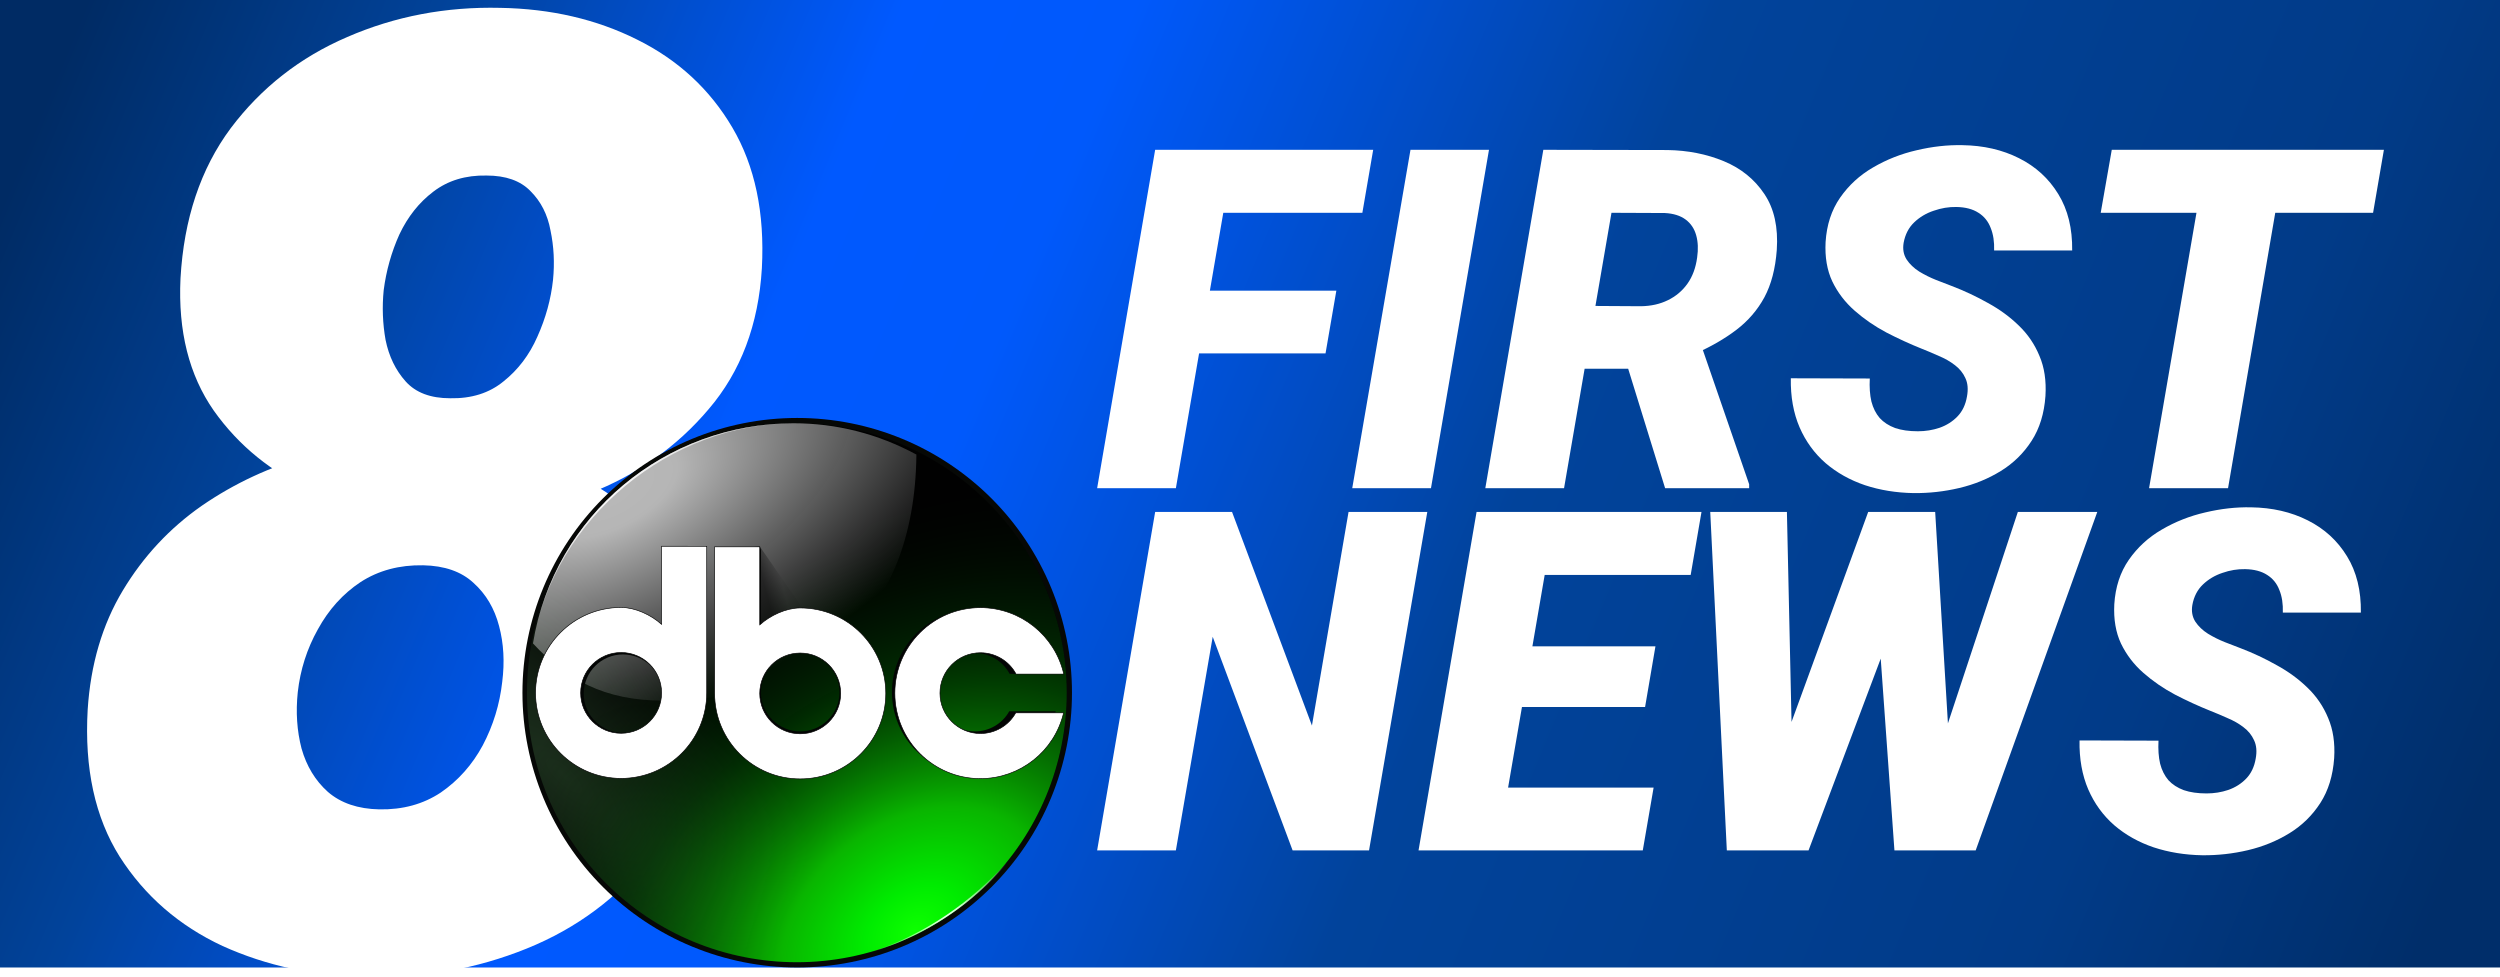 <svg width="1292" height="505" viewBox="0 0 1292 505" fill="none" xmlns="http://www.w3.org/2000/svg">
<rect width="1292" height="500" fill="url(#paint0_linear_3737_40)"/>
<path d="M364.893 361.401C362.948 393.744 353.441 420.735 336.37 442.371C319.516 463.785 298.124 479.734 272.194 490.218C246.265 500.702 218.714 505.609 189.543 504.94C162.533 504.494 137.684 499.14 114.996 488.879C92.523 478.396 74.805 463.005 61.84 442.706C49.091 422.408 43.581 397.09 45.31 366.754C46.822 343.333 52.872 322.811 63.46 305.19C74.048 287.568 87.661 272.958 104.3 261.358C121.154 249.759 139.629 241.172 159.724 235.595C180.036 229.796 200.564 227.119 221.307 227.565C247.021 228.011 271.114 233.364 293.586 243.625C316.059 253.663 333.993 268.496 347.39 288.126C360.787 307.755 366.622 332.18 364.893 361.401ZM259.554 352.367C260.85 342.106 260.31 332.515 257.933 323.592C255.556 314.447 251.126 306.974 244.644 301.175C238.378 295.375 229.734 292.364 218.714 292.141C206.398 291.918 195.594 294.817 186.302 300.84C177.227 306.863 169.88 315.004 164.262 325.265C158.644 335.303 155.187 346.121 153.89 357.72C152.81 367.981 153.458 377.684 155.835 386.83C158.428 395.975 162.966 403.448 169.448 409.247C176.146 415.047 185.006 418.058 196.026 418.281C208.126 418.504 218.714 415.604 227.79 409.582C236.865 403.336 244.104 395.194 249.506 385.157C254.908 374.896 258.257 363.966 259.554 352.367ZM393.74 138.564C392.011 167.785 382.828 192.098 366.189 211.505C349.767 230.911 329.24 245.41 304.606 255.001C280.189 264.593 255.124 269.054 229.41 268.385C205.641 267.939 183.061 263.031 161.669 253.663C140.493 244.294 123.423 230.465 110.458 212.174C97.709 193.883 91.983 171.131 93.279 143.918C95.008 113.135 103.651 87.26 119.209 66.293C134.983 45.325 155.079 29.599 179.496 19.116C204.129 8.409 230.491 3.39 258.581 4.059C284.727 4.505 308.28 9.97 329.24 20.454C350.415 30.938 366.838 46.106 378.506 65.958C390.174 85.81 395.252 110.012 393.74 138.564ZM285.807 144.587C286.672 135.887 286.24 127.411 284.511 119.158C282.998 110.905 279.541 104.101 274.139 98.748C268.953 93.394 261.39 90.718 251.451 90.718C240.646 90.495 231.463 93.283 223.9 99.082C216.554 104.659 210.719 112.02 206.398 121.165C202.292 130.311 199.591 139.902 198.295 149.94C197.43 158.639 197.755 167.227 199.267 175.704C200.996 184.18 204.453 191.318 209.639 197.117C214.825 202.917 222.496 205.817 232.652 205.817C243.672 206.04 252.855 203.14 260.202 197.117C267.765 191.095 273.599 183.399 277.704 174.031C282.026 164.439 284.727 154.624 285.807 144.587Z" fill="white"/>
<path d="M637.795 77.421L607.692 252.31H567L596.984 77.421H637.795ZM690.624 150.211L685.032 182.642H607.93L613.523 150.211H690.624ZM709.661 77.421L704.069 109.972H620.305L626.016 77.421H709.661Z" fill="white"/>
<path d="M769.51 77.421L739.526 252.31H698.834L728.937 77.421H769.51Z" fill="white"/>
<path d="M797.59 77.421L861.723 77.541C872.273 77.701 881.99 79.623 890.874 83.306C899.758 86.99 906.738 92.635 911.815 100.243C916.891 107.77 919.033 117.419 918.24 129.191C917.526 138.88 915.384 147.048 911.815 153.694C908.245 160.261 903.407 165.866 897.299 170.511C891.191 175.155 884.012 179.279 875.763 182.883L861.009 190.57H803.421L808.894 158.019L848.04 158.259C853.275 158.179 857.915 157.138 861.961 155.136C866.085 153.134 869.457 150.291 872.074 146.608C874.692 142.924 876.358 138.44 877.072 133.155C877.706 128.83 877.548 124.987 876.596 121.623C875.644 118.18 873.819 115.458 871.122 113.456C868.425 111.454 864.856 110.333 860.414 110.092L832.81 109.972L808.299 252.31H767.607L797.59 77.421ZM860.533 252.31L836.617 174.955L877.904 174.715L903.962 250.268V252.31H860.533Z" fill="white"/>
<path d="M1016.52 204.984C1017.23 201.22 1016.96 198.017 1015.69 195.375C1014.5 192.732 1012.67 190.49 1010.21 188.648C1007.83 186.806 1005.1 185.245 1002 183.964C998.99 182.602 996.055 181.361 993.2 180.24C987.013 177.758 980.905 174.955 974.876 171.832C968.848 168.629 963.374 164.865 958.456 160.541C953.538 156.217 949.691 151.172 946.915 145.406C944.218 139.641 943.068 132.874 943.465 125.107C944.02 116.218 946.518 108.571 950.96 102.165C955.403 95.758 961.074 90.553 967.975 86.55C974.956 82.466 982.452 79.503 990.463 77.661C998.554 75.739 1006.45 74.858 1014.14 75.019C1025.09 75.179 1034.84 77.421 1043.41 81.745C1052.06 86.069 1058.84 92.275 1063.76 100.363C1068.68 108.371 1071.05 118.06 1070.9 129.431H1030.56C1030.72 124.947 1030.12 121.063 1028.78 117.78C1027.51 114.417 1025.4 111.814 1022.47 109.972C1019.53 108.05 1015.73 107.049 1011.05 106.969C1007.16 106.889 1003.27 107.53 999.387 108.891C995.5 110.172 992.129 112.174 989.273 114.897C986.418 117.62 984.593 121.143 983.8 125.467C983.245 128.75 983.76 131.633 985.347 134.116C986.933 136.518 989.115 138.6 991.891 140.362C994.667 142.043 997.562 143.485 1000.58 144.686C1003.67 145.887 1006.37 146.928 1008.67 147.809C1015.17 150.291 1021.4 153.214 1027.35 156.577C1033.38 159.86 1038.69 163.744 1043.29 168.229C1047.97 172.713 1051.54 177.958 1054 183.964C1056.54 189.889 1057.57 196.776 1057.09 204.624C1056.46 213.672 1054.08 221.4 1049.95 227.806C1045.83 234.212 1040.52 239.417 1034.01 243.421C1027.51 247.425 1020.37 250.348 1012.59 252.19C1004.82 254.031 996.928 254.912 988.916 254.832C979.953 254.672 971.584 253.311 963.811 250.748C956.037 248.106 949.255 244.302 943.465 239.337C937.674 234.292 933.192 228.126 930.019 220.839C926.846 213.472 925.339 205.024 925.498 195.495L966.309 195.615C966.071 200.099 966.349 204.063 967.142 207.506C968.015 210.87 969.443 213.712 971.426 216.035C973.488 218.277 976.145 219.999 979.398 221.2C982.65 222.321 986.576 222.881 991.177 222.881C995.064 222.881 998.792 222.281 1002.36 221.08C1006.01 219.798 1009.1 217.836 1011.64 215.194C1014.18 212.551 1015.81 209.148 1016.52 204.984Z" fill="white"/>
<path d="M1181.43 77.421L1151.45 252.31H1110.64L1140.74 77.421H1181.43ZM1232 77.421L1226.41 109.972H1085.65L1091.36 77.421H1232Z" fill="white"/>
<path d="M737.623 264.584L707.52 439.473H668.017L626.73 329.086L607.692 439.473H567L596.984 264.584H636.724L678.012 374.97L696.93 264.584H737.623Z" fill="white"/>
<path d="M854.584 407.041L848.991 439.473H759.159L764.751 407.041H854.584ZM803.897 264.584L773.794 439.473H733.101L763.085 264.584H803.897ZM855.536 334.011L850.181 365.361H771.89L777.363 334.011H855.536ZM879.332 264.584L873.74 297.135H783.55L789.262 264.584H879.332Z" fill="white"/>
<path d="M908.126 421.695L965.476 264.584H984.871L994.746 279.838L934.66 439.473H912.767L908.126 421.695ZM923.475 264.584L927.045 426.62L918.597 439.473H892.42L883.854 264.584H923.475ZM990.701 422.176L1042.82 264.584H1083.87L1021.04 439.473H995.936L990.701 422.176ZM1000.1 264.584L1009.86 426.5L1001.65 439.473H979.041L967.38 276.355L979.279 264.584H1000.1Z" fill="white"/>
<path d="M1165.73 392.147C1166.44 388.383 1166.16 385.18 1164.89 382.538C1163.7 379.895 1161.88 377.653 1159.42 375.811C1157.04 373.969 1154.3 372.408 1151.21 371.127C1148.2 369.765 1145.26 368.524 1142.41 367.403C1136.22 364.921 1130.11 362.118 1124.08 358.995C1118.05 355.792 1112.58 352.028 1107.66 347.704C1102.74 343.38 1098.9 338.335 1096.12 332.569C1093.42 326.804 1092.27 320.037 1092.67 312.27C1093.23 303.381 1095.72 295.734 1100.17 289.328C1104.61 282.921 1110.28 277.716 1117.18 273.712C1124.16 269.629 1131.66 266.666 1139.67 264.824C1147.76 262.902 1155.65 262.021 1163.35 262.181C1174.29 262.341 1184.05 264.584 1192.62 268.908C1201.26 273.232 1208.04 279.438 1212.96 287.526C1217.88 295.534 1220.26 305.223 1220.1 316.594H1179.77C1179.92 312.11 1179.33 308.226 1177.98 304.943C1176.71 301.579 1174.61 298.977 1171.68 297.135C1168.74 295.213 1164.93 294.212 1160.25 294.132C1156.37 294.052 1152.48 294.693 1148.59 296.054C1144.71 297.335 1141.33 299.337 1138.48 302.06C1135.62 304.782 1133.8 308.306 1133.01 312.63C1132.45 315.913 1132.97 318.796 1134.55 321.278C1136.14 323.681 1138.32 325.763 1141.1 327.524C1143.87 329.206 1146.77 330.647 1149.78 331.849C1152.88 333.05 1155.57 334.091 1157.87 334.972C1164.38 337.454 1170.6 340.377 1176.55 343.74C1182.58 347.023 1187.9 350.907 1192.5 355.391C1197.18 359.876 1200.75 365.121 1203.21 371.127C1205.74 377.052 1206.78 383.939 1206.3 391.786C1205.66 400.835 1203.29 408.563 1199.16 414.969C1195.04 421.375 1189.72 426.58 1183.22 430.584C1176.71 434.588 1169.57 437.511 1161.8 439.352C1154.03 441.194 1146.13 442.075 1138.12 441.995C1129.16 441.835 1120.79 440.474 1113.02 437.911C1105.24 435.268 1098.46 431.465 1092.67 426.5C1086.88 421.455 1082.4 415.289 1079.22 408.002C1076.05 400.635 1074.54 392.187 1074.7 382.658L1115.51 382.778C1115.28 387.262 1115.55 391.226 1116.35 394.669C1117.22 398.033 1118.65 400.875 1120.63 403.198C1122.69 405.44 1125.35 407.161 1128.6 408.363C1131.86 409.484 1135.78 410.044 1140.38 410.044C1144.27 410.044 1148 409.444 1151.57 408.242C1155.22 406.961 1158.31 404.999 1160.85 402.357C1163.39 399.714 1165.01 396.311 1165.73 392.147Z" fill="white"/>
<path d="M554 357.996C554 376.643 550.327 395.108 543.191 412.336C536.055 429.563 525.595 445.217 512.409 458.402C499.223 471.588 483.569 482.047 466.341 489.183C449.113 496.319 430.648 499.992 412 499.992C374.339 499.992 338.221 485.032 311.591 458.402C284.961 431.773 270 395.656 270 357.996C270 320.336 284.961 284.219 311.591 257.59C338.221 230.96 374.339 216 412 216C430.648 216 449.113 219.673 466.341 226.809C483.569 233.945 499.223 244.404 512.409 257.59C525.595 270.775 536.055 286.429 543.191 303.657C550.327 320.884 554 339.349 554 357.996Z" fill="#060806"/>
<path d="M411.815 497.271C488.838 497.271 551.278 434.914 551.278 357.993C551.278 281.072 488.838 218.715 411.815 218.715C334.791 218.715 272.352 281.072 272.352 357.993C272.352 434.914 334.791 497.271 411.815 497.271Z" fill="url(#paint1_radial_3737_40)"/>
<path fill-rule="evenodd" clip-rule="evenodd" d="M551.278 357.995C551.278 376.285 547.671 394.396 540.662 411.294C533.654 428.192 523.381 443.546 510.43 456.48C497.48 469.413 482.106 479.672 465.185 486.672C448.265 493.671 430.129 497.274 411.815 497.274C393.5 497.274 375.365 493.671 358.444 486.672C341.524 479.672 326.149 469.413 313.199 456.48C300.249 443.546 289.976 428.192 282.967 411.294C275.959 394.396 272.351 376.285 272.352 357.995C272.352 321.056 287.046 285.631 313.2 259.512C339.354 233.392 374.827 218.719 411.815 218.719C448.802 218.719 484.275 233.392 510.429 259.512C536.584 285.631 551.277 321.056 551.278 357.995Z" fill="url(#paint2_radial_3737_40)"/>
<path d="M410.117 218.737C344.093 218.786 286.52 265.92 275.434 332.517C292.567 351.04 312.361 362.08 342.504 362.08C419.159 362.08 472.736 320.652 473.599 234.918C453.862 224.243 432.46 218.766 410.117 218.737Z" fill="url(#paint3_radial_3737_40)"/>
<path d="M410.117 218.738C344.093 218.784 286.52 265.918 275.434 332.515C286.354 266.911 347.154 218.781 410.117 218.738Z" fill="url(#paint4_radial_3737_40)"/>
<path d="M398.863 496.478C466.794 506.311 525.621 448.75 535.066 422.562C519.653 459.444 463.101 504.516 398.863 496.478Z" fill="url(#paint5_radial_3737_40)"/>
<path d="M370.629 284.231V357.736C370.629 381.405 389.845 400.594 413.55 400.593C437.255 400.593 456.472 381.405 456.471 357.736C456.471 334.067 437.255 314.879 413.55 314.879C406.473 314.884 398.516 318.616 393.271 323.361V284.231L392.675 282.434L370.629 284.231ZM413.55 337.486C424.751 337.486 433.83 346.552 433.83 357.736C433.83 368.919 424.751 377.985 413.55 377.985C402.35 377.985 393.271 368.919 393.271 357.736C393.271 346.552 402.35 337.486 413.55 337.486Z" fill="#030504"/>
<path d="M503.878 314.879C480.173 314.879 460.957 334.067 460.957 357.736C460.957 381.405 480.173 400.593 503.878 400.593C523.759 400.57 541.022 386.916 545.596 367.597H545.416H521.581C518.002 374.008 511.228 377.982 503.878 377.985C492.678 377.985 483.598 368.919 483.598 357.736C483.598 346.552 492.678 337.486 503.878 337.486C511.352 337.493 518.216 341.604 521.741 348.184L525.093 348.362L545.678 348.184C541.22 328.712 523.881 314.898 503.878 314.879Z" fill="#030504"/>
<g filter="url(#filter0_f_3737_40)">
<path d="M392.679 282.43L425.813 330.352L384.645 331.201L392.679 282.43Z" fill="url(#paint6_linear_3737_40)"/>
</g>
<path d="M506.688 314.027C482.256 314.017 462.45 333.808 462.449 358.208C462.448 382.609 482.254 402.404 506.688 402.391C527.18 402.38 544.973 388.29 549.688 368.374H524.936C521.244 374.981 514.262 379.076 506.687 379.077C495.147 379.078 485.784 369.738 485.783 358.214C485.782 346.688 495.146 337.345 506.687 337.349C514.388 337.351 521.462 341.588 525.098 348.367H549.77C545.176 328.293 527.307 314.036 506.688 314.027Z" fill="white" stroke="black" stroke-width="0.329" stroke-linecap="square"/>
<path d="M369.309 282.59V358.363C369.308 382.766 389.114 402.546 413.549 402.546C437.982 402.546 457.789 382.766 457.788 358.363C457.788 333.959 437.982 314.183 413.549 314.183C406.252 314.186 398.053 318.036 392.645 322.916V282.578L369.309 282.59ZM413.549 337.49C425.092 337.49 434.452 346.823 434.452 358.354C434.452 369.885 425.095 379.218 413.549 379.218C402.005 379.218 392.645 369.885 392.645 358.354C392.645 346.823 402.003 337.49 413.549 337.49Z" fill="white" stroke="black" stroke-width="0.329" stroke-linecap="square"/>
<path d="M364.879 284.961V358.466C364.879 382.136 345.662 401.324 321.957 401.324C298.253 401.324 279.036 382.136 279.037 358.466C279.037 334.797 298.253 315.61 321.957 315.609C329.035 315.615 336.992 319.346 342.237 324.092V284.961L342.833 283.164L364.879 284.961ZM321.957 338.217C310.757 338.217 301.678 347.283 301.678 358.466C301.678 369.65 310.757 378.716 321.957 378.716C333.158 378.716 342.237 369.65 342.237 358.466C342.237 347.283 333.158 338.217 321.957 338.217Z" fill="#030504"/>
<path d="M365.234 282.324V358.097C365.235 382.5 345.429 402.28 320.994 402.28C296.561 402.28 276.754 382.5 276.755 358.097C276.755 333.694 296.561 313.917 320.994 313.917C328.291 313.921 336.49 317.77 341.897 322.651V282.312L365.234 282.324ZM320.994 337.224C309.451 337.224 300.091 346.558 300.091 358.088C300.091 369.619 309.448 378.953 320.994 378.953C332.538 378.953 341.897 369.619 341.897 358.088C341.897 346.558 332.54 337.224 320.994 337.224Z" fill="white" stroke="black" stroke-width="0.329" stroke-linecap="square"/>
<defs>
<filter id="filter0_f_3737_40" x="381.349" y="279.134" width="47.759" height="55.361" filterUnits="userSpaceOnUse" color-interpolation-filters="sRGB">
<feFlood flood-opacity="0" result="BackgroundImageFix"/>
<feBlend mode="normal" in="SourceGraphic" in2="BackgroundImageFix" result="shape"/>
<feGaussianBlur stdDeviation="1.648" result="effect1_foregroundBlur_3737_40"/>
</filter>
<linearGradient id="paint0_linear_3737_40" x1="44.987" y1="-6.82108e-05" x2="1247.01" y2="500" gradientUnits="userSpaceOnUse">
<stop stop-color="#002B64"/>
<stop offset="0.135" stop-color="#01439B"/>
<stop offset="0.3" stop-color="#0059FF"/>
<stop offset="0.385" stop-color="#0059FC"/>
<stop offset="0.6" stop-color="#01439B"/>
<stop offset="0.855" stop-color="#013B88"/>
<stop offset="1" stop-color="#002E6A"/>
</linearGradient>
<radialGradient id="paint1_radial_3737_40" cx="0" cy="0" r="1" gradientUnits="userSpaceOnUse" gradientTransform="translate(291.523 401.004) rotate(43.64) scale(232.723 77.778)">
<stop stop-color="#1D311E"/>
<stop offset="1" stop-color="#010101"/>
</radialGradient>
<radialGradient id="paint2_radial_3737_40" cx="0" cy="0" r="1" gradientUnits="userSpaceOnUse" gradientTransform="translate(472.552 481.316) rotate(-37.705) scale(280.922 206.826)">
<stop stop-color="#0DFF00"/>
<stop offset="0.098" stop-color="#00EC00"/>
<stop offset="0.27" stop-color="#09B500"/>
<stop offset="0.627" stop-color="#004802" stop-opacity="0.488"/>
<stop offset="1" stop-color="#010101" stop-opacity="0"/>
</radialGradient>
<radialGradient id="paint3_radial_3737_40" cx="0" cy="0" r="1" gradientUnits="userSpaceOnUse" gradientTransform="translate(314.142 253.963) rotate(-25.995) scale(238.751 120.716)">
<stop stop-color="#B9B9B9"/>
<stop offset="0.16" stop-color="#B9B9B9" stop-opacity="0.98"/>
<stop offset="1" stop-color="#B3B4B4" stop-opacity="0"/>
</radialGradient>
<radialGradient id="paint4_radial_3737_40" cx="0" cy="0" r="1" gradientUnits="userSpaceOnUse" gradientTransform="translate(314.142 253.964) rotate(-21.544) scale(200.501 130.295)">
<stop stop-color="white" stop-opacity="0.883"/>
<stop offset="1" stop-color="white" stop-opacity="0"/>
</radialGradient>
<radialGradient id="paint5_radial_3737_40" cx="0" cy="0" r="1" gradientUnits="userSpaceOnUse" gradientTransform="translate(492.187 475.217) rotate(165.237) scale(47.297 31.55)">
<stop stop-color="white"/>
<stop offset="1" stop-color="white" stop-opacity="0"/>
</radialGradient>
<linearGradient id="paint6_linear_3737_40" x1="395.197" y1="303.057" x2="404.037" y2="300.76" gradientUnits="userSpaceOnUse">
<stop stop-opacity="0.485"/>
<stop offset="1" stop-opacity="0.051"/>
</linearGradient>
</defs>
</svg>
